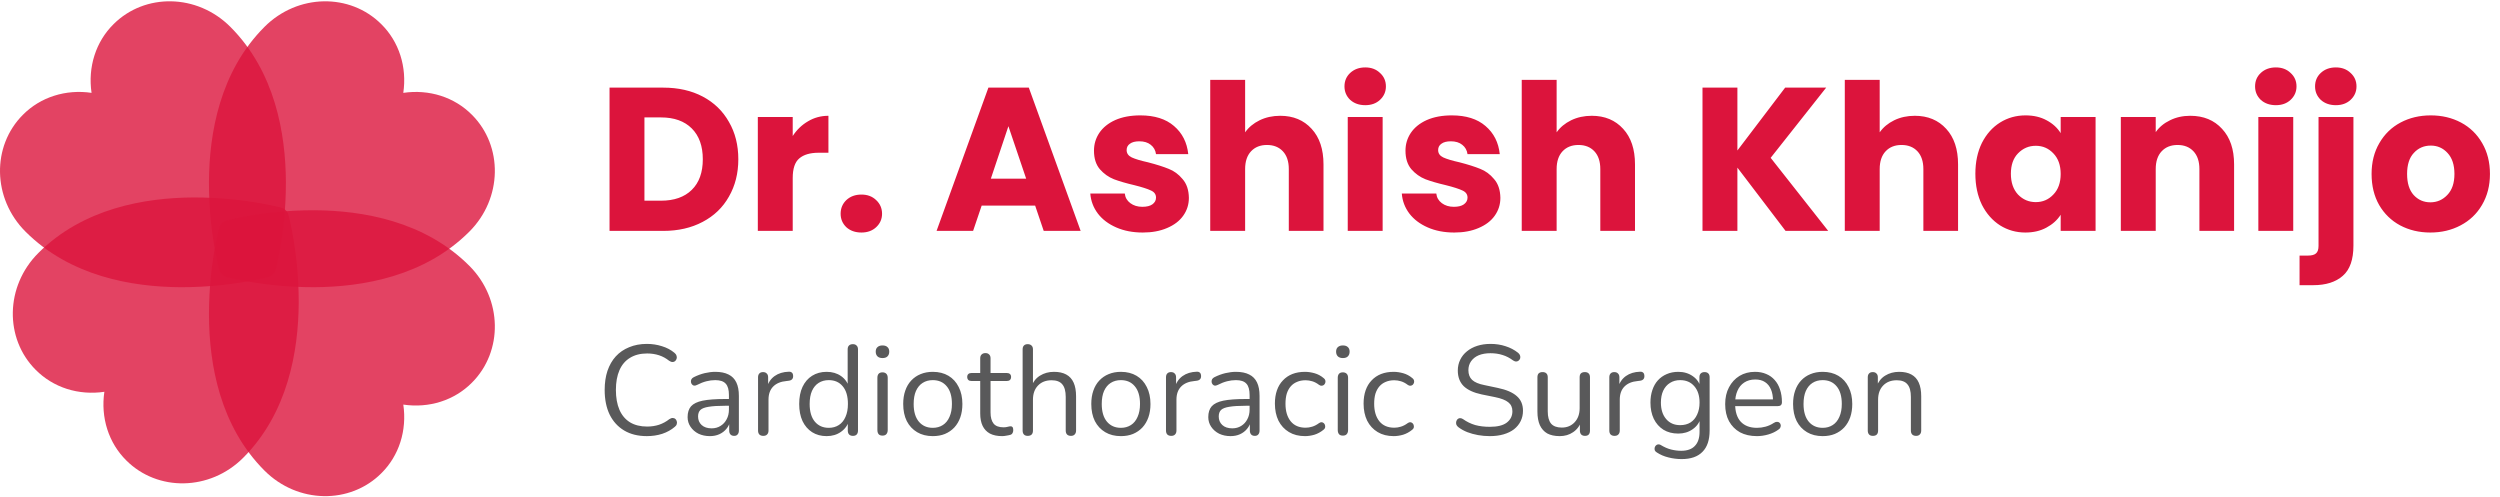 <svg width="196" height="39" viewBox="0 0 196 39" fill="none" xmlns="http://www.w3.org/2000/svg">
<path d="M17.179 21.136L17.176 21.127L17.168 21.098C17.126 20.929 17.085 20.759 17.047 20.588C16.601 18.528 16.378 16.409 16.381 14.266C16.401 10.455 17.236 5.606 20.737 2.105C23.349 -0.507 27.449 -0.55 29.898 1.899C30.583 2.576 31.093 3.412 31.391 4.344C31.688 5.275 31.766 6.279 31.618 7.281C32.62 7.133 33.624 7.211 34.556 7.509C35.488 7.807 36.324 8.317 37.001 9.002C39.449 11.45 39.406 15.55 36.794 18.163C33.293 21.664 28.443 22.499 24.634 22.517C22.491 22.521 20.372 22.297 18.312 21.851C18.141 21.813 17.97 21.773 17.801 21.731L17.772 21.723L17.763 21.721L17.759 21.72C17.619 21.681 17.492 21.609 17.392 21.508C17.29 21.407 17.218 21.28 17.18 21.14L17.179 21.136Z" fill="#DC143C" fill-opacity="0.8"/>
<path d="M22.621 16.862L22.625 16.87L22.632 16.899C22.675 17.068 22.715 17.238 22.753 17.409C23.199 19.47 23.423 21.589 23.42 23.732C23.399 27.542 22.564 32.392 19.064 35.893C16.452 38.505 12.351 38.547 9.902 36.098C9.218 35.421 8.708 34.586 8.41 33.654C8.112 32.722 8.034 31.718 8.182 30.717C7.18 30.865 6.176 30.787 5.244 30.489C4.312 30.191 3.477 29.68 2.8 28.996C0.351 26.548 0.394 22.447 3.006 19.835C6.508 16.333 11.357 15.499 15.166 15.48C17.309 15.477 19.428 15.7 21.489 16.147C21.66 16.184 21.83 16.224 22 16.267L22.028 16.274L22.038 16.276L22.041 16.278C22.181 16.316 22.308 16.389 22.409 16.49C22.51 16.591 22.583 16.717 22.621 16.858L22.621 16.862Z" fill="#DC143C" fill-opacity="0.8"/>
<path d="M21.032 21.72L21.024 21.723L20.995 21.73C20.826 21.773 20.656 21.813 20.485 21.851C18.425 22.298 16.306 22.521 14.163 22.518C10.352 22.497 5.503 21.663 2.002 18.162C-0.61 15.55 -0.653 11.449 1.796 9C2.473 8.316 3.309 7.806 4.241 7.508C5.172 7.21 6.176 7.132 7.178 7.28C7.03 6.279 7.108 5.274 7.406 4.343C7.704 3.411 8.214 2.575 8.899 1.898C11.347 -0.55 15.447 -0.508 18.059 2.104C21.561 5.606 22.396 10.456 22.415 14.264C22.418 16.407 22.194 18.527 21.748 20.587C21.71 20.758 21.67 20.928 21.628 21.098L21.62 21.127L21.618 21.136L21.616 21.139C21.578 21.28 21.506 21.406 21.405 21.507C21.304 21.608 21.177 21.681 21.037 21.719L21.032 21.72Z" fill="#DC143C" fill-opacity="0.8"/>
<path d="M17.764 17.28L17.772 17.277L17.801 17.27C17.97 17.227 18.14 17.187 18.311 17.149C20.371 16.702 22.491 16.479 24.634 16.482C28.444 16.503 33.294 17.337 36.794 20.838C39.407 23.45 39.449 27.551 37 30C36.323 30.684 35.487 31.194 34.556 31.492C33.624 31.79 32.62 31.868 31.619 31.72C31.766 32.721 31.688 33.725 31.39 34.657C31.093 35.589 30.582 36.425 29.898 37.102C27.449 39.55 23.349 39.508 20.737 36.896C17.235 33.394 16.401 28.544 16.382 24.736C16.378 22.593 16.602 20.473 17.049 18.413C17.086 18.242 17.126 18.072 17.169 17.902L17.176 17.873L17.178 17.864L17.18 17.861C17.218 17.72 17.291 17.594 17.392 17.493C17.493 17.392 17.619 17.319 17.759 17.281L17.764 17.28Z" fill="#DC143C" fill-opacity="0.8"/>
<path d="M51.996 6.87C53.18 6.87 54.215 7.105 55.1 7.574C55.986 8.044 56.668 8.705 57.148 9.558C57.639 10.401 57.884 11.377 57.884 12.486C57.884 13.585 57.639 14.561 57.148 15.414C56.668 16.268 55.98 16.929 55.084 17.398C54.199 17.868 53.17 18.102 51.996 18.102H47.788V6.87H51.996ZM51.82 15.734C52.855 15.734 53.66 15.452 54.236 14.886C54.812 14.321 55.1 13.521 55.1 12.486C55.1 11.452 54.812 10.646 54.236 10.07C53.66 9.494 52.855 9.206 51.82 9.206H50.524V15.734H51.82ZM62.149 10.662C62.469 10.172 62.869 9.788 63.349 9.51C63.829 9.222 64.363 9.078 64.949 9.078V11.974H64.197C63.515 11.974 63.003 12.124 62.661 12.422C62.32 12.71 62.149 13.222 62.149 13.958V18.102H59.413V9.174H62.149V10.662ZM67.537 18.23C67.057 18.23 66.662 18.092 66.353 17.814C66.054 17.526 65.905 17.174 65.905 16.758C65.905 16.332 66.054 15.974 66.353 15.686C66.662 15.398 67.057 15.254 67.537 15.254C68.006 15.254 68.39 15.398 68.689 15.686C68.998 15.974 69.153 16.332 69.153 16.758C69.153 17.174 68.998 17.526 68.689 17.814C68.39 18.092 68.006 18.23 67.537 18.23ZM81.155 16.118H76.963L76.291 18.102H73.427L77.491 6.87H80.659L84.723 18.102H81.827L81.155 16.118ZM80.451 14.006L79.059 9.894L77.683 14.006H80.451ZM89.592 18.23C88.814 18.23 88.12 18.097 87.512 17.83C86.904 17.564 86.424 17.201 86.072 16.742C85.72 16.273 85.523 15.75 85.48 15.174H88.184C88.216 15.484 88.36 15.734 88.616 15.926C88.872 16.118 89.187 16.214 89.56 16.214C89.901 16.214 90.163 16.15 90.344 16.022C90.536 15.884 90.632 15.708 90.632 15.494C90.632 15.238 90.499 15.052 90.232 14.934C89.966 14.806 89.534 14.668 88.936 14.518C88.296 14.369 87.763 14.214 87.336 14.054C86.909 13.884 86.541 13.622 86.232 13.27C85.923 12.908 85.768 12.422 85.768 11.814C85.768 11.302 85.907 10.838 86.184 10.422C86.472 9.996 86.888 9.66 87.432 9.414C87.987 9.169 88.643 9.046 89.4 9.046C90.52 9.046 91.4 9.324 92.04 9.878C92.691 10.433 93.064 11.169 93.16 12.086H90.632C90.59 11.777 90.451 11.532 90.216 11.35C89.992 11.169 89.694 11.078 89.32 11.078C89 11.078 88.755 11.142 88.584 11.27C88.413 11.388 88.328 11.553 88.328 11.766C88.328 12.022 88.462 12.214 88.728 12.342C89.005 12.47 89.432 12.598 90.008 12.726C90.669 12.897 91.208 13.068 91.624 13.238C92.04 13.398 92.403 13.665 92.712 14.038C93.032 14.401 93.198 14.892 93.208 15.51C93.208 16.033 93.059 16.502 92.76 16.918C92.472 17.324 92.051 17.644 91.496 17.878C90.952 18.113 90.317 18.23 89.592 18.23ZM100.37 9.078C101.394 9.078 102.215 9.42 102.834 10.102C103.453 10.774 103.762 11.702 103.762 12.886V18.102H101.042V13.254C101.042 12.657 100.887 12.193 100.578 11.862C100.269 11.532 99.853 11.366 99.33 11.366C98.807 11.366 98.391 11.532 98.082 11.862C97.773 12.193 97.618 12.657 97.618 13.254V18.102H94.882V6.262H97.618V10.374C97.895 9.98 98.274 9.665 98.754 9.43C99.234 9.196 99.773 9.078 100.37 9.078ZM107.039 8.246C106.559 8.246 106.165 8.108 105.855 7.83C105.557 7.542 105.407 7.19 105.407 6.774C105.407 6.348 105.557 5.996 105.855 5.718C106.165 5.43 106.559 5.286 107.039 5.286C107.509 5.286 107.893 5.43 108.191 5.718C108.501 5.996 108.655 6.348 108.655 6.774C108.655 7.19 108.501 7.542 108.191 7.83C107.893 8.108 107.509 8.246 107.039 8.246ZM108.399 9.174V18.102H105.663V9.174H108.399ZM114.014 18.23C113.235 18.23 112.542 18.097 111.934 17.83C111.326 17.564 110.846 17.201 110.494 16.742C110.142 16.273 109.945 15.75 109.902 15.174H112.606C112.638 15.484 112.782 15.734 113.038 15.926C113.294 16.118 113.609 16.214 113.982 16.214C114.323 16.214 114.585 16.15 114.766 16.022C114.958 15.884 115.054 15.708 115.054 15.494C115.054 15.238 114.921 15.052 114.654 14.934C114.387 14.806 113.955 14.668 113.358 14.518C112.718 14.369 112.185 14.214 111.758 14.054C111.331 13.884 110.963 13.622 110.654 13.27C110.345 12.908 110.19 12.422 110.19 11.814C110.19 11.302 110.329 10.838 110.606 10.422C110.894 9.996 111.31 9.66 111.854 9.414C112.409 9.169 113.065 9.046 113.822 9.046C114.942 9.046 115.822 9.324 116.462 9.878C117.113 10.433 117.486 11.169 117.582 12.086H115.054C115.011 11.777 114.873 11.532 114.638 11.35C114.414 11.169 114.115 11.078 113.742 11.078C113.422 11.078 113.177 11.142 113.006 11.27C112.835 11.388 112.75 11.553 112.75 11.766C112.75 12.022 112.883 12.214 113.15 12.342C113.427 12.47 113.854 12.598 114.43 12.726C115.091 12.897 115.63 13.068 116.046 13.238C116.462 13.398 116.825 13.665 117.134 14.038C117.454 14.401 117.619 14.892 117.63 15.51C117.63 16.033 117.481 16.502 117.182 16.918C116.894 17.324 116.473 17.644 115.918 17.878C115.374 18.113 114.739 18.23 114.014 18.23ZM124.792 9.078C125.816 9.078 126.637 9.42 127.256 10.102C127.875 10.774 128.184 11.702 128.184 12.886V18.102H125.464V13.254C125.464 12.657 125.309 12.193 125 11.862C124.691 11.532 124.275 11.366 123.752 11.366C123.229 11.366 122.813 11.532 122.504 11.862C122.195 12.193 122.04 12.657 122.04 13.254V18.102H119.304V6.262H122.04V10.374C122.317 9.98 122.696 9.665 123.176 9.43C123.656 9.196 124.195 9.078 124.792 9.078ZM139.988 18.102L136.212 13.142V18.102H133.476V6.87H136.212V11.798L139.956 6.87H143.172L138.82 12.374L143.332 18.102H139.988ZM150.12 9.078C151.144 9.078 151.965 9.42 152.584 10.102C153.203 10.774 153.512 11.702 153.512 12.886V18.102H150.792V13.254C150.792 12.657 150.637 12.193 150.328 11.862C150.019 11.532 149.603 11.366 149.08 11.366C148.557 11.366 148.141 11.532 147.832 11.862C147.523 12.193 147.368 12.657 147.368 13.254V18.102H144.632V6.262H147.368V10.374C147.645 9.98 148.024 9.665 148.504 9.43C148.984 9.196 149.523 9.078 150.12 9.078ZM154.869 13.622C154.869 12.705 155.04 11.9 155.381 11.206C155.733 10.513 156.208 9.98 156.805 9.606C157.403 9.233 158.069 9.046 158.805 9.046C159.435 9.046 159.984 9.174 160.453 9.43C160.933 9.686 161.301 10.022 161.557 10.438V9.174H164.293V18.102H161.557V16.838C161.291 17.254 160.917 17.59 160.437 17.846C159.968 18.102 159.419 18.23 158.789 18.23C158.064 18.23 157.403 18.044 156.805 17.67C156.208 17.286 155.733 16.748 155.381 16.054C155.04 15.35 154.869 14.54 154.869 13.622ZM161.557 13.638C161.557 12.956 161.365 12.417 160.981 12.022C160.608 11.628 160.149 11.43 159.605 11.43C159.061 11.43 158.597 11.628 158.213 12.022C157.84 12.406 157.653 12.94 157.653 13.622C157.653 14.305 157.84 14.849 158.213 15.254C158.597 15.649 159.061 15.846 159.605 15.846C160.149 15.846 160.608 15.649 160.981 15.254C161.365 14.86 161.557 14.321 161.557 13.638ZM171.713 9.078C172.758 9.078 173.59 9.42 174.209 10.102C174.838 10.774 175.153 11.702 175.153 12.886V18.102H172.433V13.254C172.433 12.657 172.278 12.193 171.969 11.862C171.659 11.532 171.243 11.366 170.721 11.366C170.198 11.366 169.782 11.532 169.473 11.862C169.163 12.193 169.009 12.657 169.009 13.254V18.102H166.273V9.174H169.009V10.358C169.286 9.964 169.659 9.654 170.129 9.43C170.598 9.196 171.126 9.078 171.713 9.078ZM178.43 8.246C177.95 8.246 177.555 8.108 177.246 7.83C176.947 7.542 176.798 7.19 176.798 6.774C176.798 6.348 176.947 5.996 177.246 5.718C177.555 5.43 177.95 5.286 178.43 5.286C178.899 5.286 179.283 5.43 179.582 5.718C179.891 5.996 180.046 6.348 180.046 6.774C180.046 7.19 179.891 7.542 179.582 7.83C179.283 8.108 178.899 8.246 178.43 8.246ZM179.79 9.174V18.102H177.054V9.174H179.79ZM183.133 8.246C182.653 8.246 182.258 8.108 181.949 7.83C181.65 7.542 181.501 7.19 181.501 6.774C181.501 6.348 181.65 5.996 181.949 5.718C182.258 5.43 182.653 5.286 183.133 5.286C183.602 5.286 183.986 5.43 184.285 5.718C184.594 5.996 184.749 6.348 184.749 6.774C184.749 7.19 184.594 7.542 184.285 7.83C183.986 8.108 183.602 8.246 183.133 8.246ZM184.509 19.254C184.509 20.353 184.231 21.142 183.677 21.622C183.122 22.113 182.349 22.358 181.357 22.358H180.285V20.038H180.941C181.239 20.038 181.453 19.98 181.581 19.862C181.709 19.745 181.773 19.553 181.773 19.286V9.174H184.509V19.254ZM190.54 18.23C189.665 18.23 188.876 18.044 188.172 17.67C187.478 17.297 186.929 16.764 186.524 16.07C186.129 15.377 185.932 14.566 185.932 13.638C185.932 12.721 186.134 11.916 186.54 11.222C186.945 10.518 187.5 9.98 188.204 9.606C188.908 9.233 189.697 9.046 190.572 9.046C191.446 9.046 192.236 9.233 192.94 9.606C193.644 9.98 194.198 10.518 194.604 11.222C195.009 11.916 195.212 12.721 195.212 13.638C195.212 14.556 195.004 15.366 194.588 16.07C194.182 16.764 193.622 17.297 192.908 17.67C192.204 18.044 191.414 18.23 190.54 18.23ZM190.54 15.862C191.062 15.862 191.505 15.67 191.868 15.286C192.241 14.902 192.428 14.353 192.428 13.638C192.428 12.924 192.246 12.374 191.884 11.99C191.532 11.606 191.094 11.414 190.572 11.414C190.038 11.414 189.596 11.606 189.244 11.99C188.892 12.364 188.716 12.913 188.716 13.638C188.716 14.353 188.886 14.902 189.228 15.286C189.58 15.67 190.017 15.862 190.54 15.862Z" fill="#DC143C"/>
<path d="M50.716 34.192C50.023 34.192 49.43 34.046 48.936 33.752C48.443 33.459 48.063 33.042 47.796 32.502C47.536 31.962 47.406 31.319 47.406 30.572C47.406 30.012 47.48 29.512 47.626 29.072C47.78 28.626 47.996 28.249 48.276 27.942C48.563 27.629 48.913 27.389 49.326 27.222C49.74 27.049 50.203 26.962 50.716 26.962C51.13 26.962 51.523 27.022 51.896 27.142C52.27 27.256 52.593 27.426 52.866 27.652C52.953 27.719 53.01 27.796 53.036 27.882C53.07 27.962 53.073 28.042 53.046 28.122C53.026 28.196 52.986 28.259 52.926 28.312C52.873 28.359 52.806 28.382 52.726 28.382C52.646 28.382 52.556 28.349 52.456 28.282C52.216 28.089 51.953 27.946 51.666 27.852C51.38 27.759 51.07 27.712 50.736 27.712C50.21 27.712 49.763 27.826 49.396 28.052C49.03 28.272 48.753 28.596 48.566 29.022C48.38 29.449 48.286 29.966 48.286 30.572C48.286 31.179 48.38 31.699 48.566 32.132C48.753 32.559 49.03 32.886 49.396 33.112C49.763 33.332 50.21 33.442 50.736 33.442C51.063 33.442 51.373 33.396 51.666 33.302C51.96 33.202 52.23 33.056 52.476 32.862C52.576 32.796 52.666 32.766 52.746 32.772C52.826 32.772 52.893 32.796 52.946 32.842C53 32.889 53.036 32.949 53.056 33.022C53.083 33.096 53.083 33.172 53.056 33.252C53.036 33.332 52.986 33.402 52.906 33.462C52.626 33.702 52.296 33.886 51.916 34.012C51.543 34.132 51.143 34.192 50.716 34.192ZM55.658 34.192C55.325 34.192 55.025 34.129 54.758 34.002C54.498 33.869 54.292 33.689 54.139 33.462C53.985 33.236 53.908 32.982 53.908 32.702C53.908 32.342 53.998 32.059 54.178 31.852C54.365 31.646 54.669 31.499 55.089 31.412C55.515 31.326 56.095 31.282 56.828 31.282H57.279V31.812H56.839C56.298 31.812 55.872 31.839 55.559 31.892C55.252 31.939 55.035 32.022 54.908 32.142C54.788 32.262 54.728 32.432 54.728 32.652C54.728 32.926 54.822 33.149 55.008 33.322C55.202 33.496 55.462 33.582 55.788 33.582C56.055 33.582 56.288 33.519 56.489 33.392C56.695 33.266 56.855 33.092 56.968 32.872C57.089 32.652 57.148 32.399 57.148 32.112V30.972C57.148 30.559 57.065 30.262 56.898 30.082C56.732 29.896 56.459 29.802 56.078 29.802C55.845 29.802 55.612 29.832 55.379 29.892C55.145 29.952 54.898 30.049 54.639 30.182C54.545 30.229 54.465 30.246 54.398 30.232C54.332 30.212 54.279 30.176 54.239 30.122C54.199 30.069 54.175 30.009 54.169 29.942C54.162 29.869 54.175 29.799 54.209 29.732C54.248 29.666 54.309 29.612 54.389 29.572C54.682 29.426 54.972 29.319 55.258 29.252C55.545 29.186 55.819 29.152 56.078 29.152C56.498 29.152 56.845 29.222 57.118 29.362C57.392 29.496 57.595 29.702 57.728 29.982C57.862 30.256 57.928 30.609 57.928 31.042V33.752C57.928 33.886 57.895 33.989 57.828 34.062C57.769 34.136 57.678 34.172 57.559 34.172C57.432 34.172 57.335 34.136 57.269 34.062C57.202 33.989 57.169 33.886 57.169 33.752V32.972H57.258C57.205 33.226 57.102 33.442 56.949 33.622C56.802 33.802 56.618 33.942 56.398 34.042C56.178 34.142 55.932 34.192 55.658 34.192ZM59.841 34.172C59.708 34.172 59.605 34.136 59.531 34.062C59.465 33.989 59.431 33.886 59.431 33.752V29.582C59.431 29.449 59.465 29.349 59.531 29.282C59.598 29.209 59.695 29.172 59.821 29.172C59.948 29.172 60.045 29.209 60.111 29.282C60.185 29.349 60.221 29.449 60.221 29.582V30.392H60.121C60.228 29.999 60.431 29.696 60.731 29.482C61.031 29.269 61.401 29.156 61.841 29.142C61.941 29.136 62.021 29.159 62.081 29.212C62.141 29.259 62.175 29.342 62.181 29.462C62.188 29.576 62.161 29.666 62.101 29.732C62.041 29.799 61.948 29.839 61.821 29.852L61.661 29.872C61.208 29.912 60.858 30.059 60.611 30.312C60.371 30.559 60.251 30.899 60.251 31.332V33.752C60.251 33.886 60.215 33.989 60.141 34.062C60.075 34.136 59.975 34.172 59.841 34.172ZM64.807 34.192C64.373 34.192 63.993 34.089 63.667 33.882C63.347 33.676 63.097 33.386 62.917 33.012C62.743 32.632 62.657 32.186 62.657 31.672C62.657 31.152 62.743 30.706 62.917 30.332C63.097 29.952 63.347 29.662 63.667 29.462C63.993 29.256 64.373 29.152 64.807 29.152C65.247 29.152 65.623 29.262 65.937 29.482C66.25 29.702 66.46 29.999 66.567 30.372H66.457V27.392C66.457 27.259 66.49 27.159 66.557 27.092C66.63 27.019 66.733 26.982 66.867 26.982C66.993 26.982 67.09 27.019 67.157 27.092C67.23 27.159 67.267 27.259 67.267 27.392V33.752C67.267 33.886 67.233 33.989 67.167 34.062C67.1 34.136 67 34.172 66.867 34.172C66.74 34.172 66.64 34.136 66.567 34.062C66.5 33.989 66.467 33.886 66.467 33.752V32.802L66.577 32.942C66.47 33.322 66.257 33.626 65.937 33.852C65.623 34.079 65.247 34.192 64.807 34.192ZM64.977 33.542C65.277 33.542 65.54 33.469 65.767 33.322C65.993 33.176 66.167 32.962 66.287 32.682C66.413 32.402 66.477 32.066 66.477 31.672C66.477 31.066 66.34 30.602 66.067 30.282C65.8 29.962 65.437 29.802 64.977 29.802C64.67 29.802 64.403 29.876 64.177 30.022C63.957 30.162 63.783 30.372 63.657 30.652C63.537 30.926 63.477 31.266 63.477 31.672C63.477 32.272 63.613 32.736 63.887 33.062C64.16 33.382 64.523 33.542 64.977 33.542ZM69.187 34.152C69.053 34.152 68.953 34.116 68.887 34.042C68.82 33.962 68.787 33.852 68.787 33.712V29.622C68.787 29.482 68.82 29.376 68.887 29.302C68.953 29.229 69.053 29.192 69.187 29.192C69.313 29.192 69.413 29.229 69.487 29.302C69.56 29.376 69.597 29.482 69.597 29.622V33.712C69.597 33.852 69.56 33.962 69.487 34.042C69.42 34.116 69.32 34.152 69.187 34.152ZM69.187 28.072C69.02 28.072 68.89 28.029 68.797 27.942C68.703 27.849 68.657 27.726 68.657 27.572C68.657 27.412 68.703 27.292 68.797 27.212C68.89 27.126 69.02 27.082 69.187 27.082C69.36 27.082 69.49 27.126 69.577 27.212C69.67 27.292 69.717 27.412 69.717 27.572C69.717 27.726 69.67 27.849 69.577 27.942C69.49 28.029 69.36 28.072 69.187 28.072ZM73.131 34.192C72.658 34.192 72.248 34.089 71.901 33.882C71.554 33.676 71.284 33.386 71.091 33.012C70.904 32.632 70.811 32.186 70.811 31.672C70.811 31.286 70.864 30.939 70.971 30.632C71.078 30.319 71.234 30.052 71.441 29.832C71.648 29.612 71.891 29.446 72.171 29.332C72.458 29.212 72.778 29.152 73.131 29.152C73.604 29.152 74.014 29.256 74.361 29.462C74.708 29.669 74.974 29.962 75.161 30.342C75.354 30.716 75.451 31.159 75.451 31.672C75.451 32.059 75.398 32.406 75.291 32.712C75.184 33.019 75.028 33.286 74.821 33.512C74.614 33.732 74.368 33.902 74.081 34.022C73.801 34.136 73.484 34.192 73.131 34.192ZM73.131 33.542C73.431 33.542 73.694 33.469 73.921 33.322C74.148 33.176 74.321 32.962 74.441 32.682C74.568 32.402 74.631 32.066 74.631 31.672C74.631 31.066 74.494 30.602 74.221 30.282C73.954 29.962 73.591 29.802 73.131 29.802C72.824 29.802 72.558 29.876 72.331 30.022C72.111 30.162 71.938 30.372 71.811 30.652C71.691 30.926 71.631 31.266 71.631 31.672C71.631 32.272 71.768 32.736 72.041 33.062C72.314 33.382 72.678 33.542 73.131 33.542ZM78.569 34.192C78.189 34.192 77.869 34.126 77.609 33.992C77.355 33.852 77.165 33.652 77.039 33.392C76.912 33.126 76.849 32.802 76.849 32.422V29.872H76.179C76.065 29.872 75.979 29.846 75.919 29.792C75.859 29.732 75.829 29.652 75.829 29.552C75.829 29.452 75.859 29.376 75.919 29.322C75.979 29.269 76.065 29.242 76.179 29.242H76.849V28.092C76.849 27.959 76.885 27.859 76.959 27.792C77.032 27.719 77.132 27.682 77.259 27.682C77.385 27.682 77.482 27.719 77.549 27.792C77.622 27.859 77.659 27.959 77.659 28.092V29.242H78.919C79.032 29.242 79.119 29.269 79.179 29.322C79.239 29.376 79.269 29.452 79.269 29.552C79.269 29.652 79.239 29.732 79.179 29.792C79.119 29.846 79.032 29.872 78.919 29.872H77.659V32.342C77.659 32.722 77.739 33.012 77.899 33.212C78.059 33.406 78.319 33.502 78.679 33.502C78.805 33.502 78.912 33.489 78.999 33.462C79.092 33.436 79.169 33.422 79.229 33.422C79.289 33.416 79.339 33.436 79.379 33.482C79.419 33.529 79.439 33.609 79.439 33.722C79.439 33.802 79.422 33.876 79.389 33.942C79.362 34.009 79.312 34.056 79.239 34.082C79.159 34.109 79.052 34.132 78.919 34.152C78.792 34.179 78.675 34.192 78.569 34.192ZM80.573 34.172C80.44 34.172 80.34 34.136 80.273 34.062C80.207 33.989 80.174 33.886 80.174 33.752V27.392C80.174 27.259 80.207 27.159 80.273 27.092C80.34 27.019 80.44 26.982 80.573 26.982C80.7 26.982 80.8 27.019 80.874 27.092C80.947 27.159 80.984 27.259 80.984 27.392V30.322H80.853C80.993 29.936 81.22 29.646 81.534 29.452C81.853 29.252 82.22 29.152 82.633 29.152C83.02 29.152 83.34 29.222 83.594 29.362C83.853 29.502 84.047 29.716 84.174 30.002C84.3 30.282 84.364 30.639 84.364 31.072V33.752C84.364 33.886 84.327 33.989 84.254 34.062C84.187 34.136 84.09 34.172 83.963 34.172C83.83 34.172 83.727 34.136 83.653 34.062C83.587 33.989 83.553 33.886 83.553 33.752V31.122C83.553 30.669 83.463 30.339 83.284 30.132C83.11 29.919 82.83 29.812 82.444 29.812C81.997 29.812 81.64 29.952 81.374 30.232C81.114 30.506 80.984 30.872 80.984 31.332V33.752C80.984 34.032 80.847 34.172 80.573 34.172ZM87.877 34.192C87.404 34.192 86.994 34.089 86.647 33.882C86.3 33.676 86.03 33.386 85.837 33.012C85.65 32.632 85.557 32.186 85.557 31.672C85.557 31.286 85.61 30.939 85.717 30.632C85.824 30.319 85.98 30.052 86.187 29.832C86.394 29.612 86.637 29.446 86.917 29.332C87.204 29.212 87.524 29.152 87.877 29.152C88.35 29.152 88.76 29.256 89.107 29.462C89.454 29.669 89.72 29.962 89.907 30.342C90.1 30.716 90.197 31.159 90.197 31.672C90.197 32.059 90.144 32.406 90.037 32.712C89.93 33.019 89.774 33.286 89.567 33.512C89.36 33.732 89.114 33.902 88.827 34.022C88.547 34.136 88.23 34.192 87.877 34.192ZM87.877 33.542C88.177 33.542 88.44 33.469 88.667 33.322C88.894 33.176 89.067 32.962 89.187 32.682C89.314 32.402 89.377 32.066 89.377 31.672C89.377 31.066 89.24 30.602 88.967 30.282C88.7 29.962 88.337 29.802 87.877 29.802C87.57 29.802 87.304 29.876 87.077 30.022C86.857 30.162 86.684 30.372 86.557 30.652C86.437 30.926 86.377 31.266 86.377 31.672C86.377 32.272 86.514 32.736 86.787 33.062C87.06 33.382 87.424 33.542 87.877 33.542ZM91.824 34.172C91.69 34.172 91.587 34.136 91.514 34.062C91.447 33.989 91.414 33.886 91.414 33.752V29.582C91.414 29.449 91.447 29.349 91.514 29.282C91.58 29.209 91.677 29.172 91.804 29.172C91.93 29.172 92.027 29.209 92.094 29.282C92.167 29.349 92.204 29.449 92.204 29.582V30.392H92.104C92.21 29.999 92.414 29.696 92.714 29.482C93.014 29.269 93.384 29.156 93.824 29.142C93.924 29.136 94.004 29.159 94.064 29.212C94.124 29.259 94.157 29.342 94.164 29.462C94.17 29.576 94.144 29.666 94.084 29.732C94.024 29.799 93.93 29.839 93.804 29.852L93.644 29.872C93.19 29.912 92.84 30.059 92.594 30.312C92.354 30.559 92.234 30.899 92.234 31.332V33.752C92.234 33.886 92.197 33.989 92.124 34.062C92.057 34.136 91.957 34.172 91.824 34.172ZM96.479 34.192C96.145 34.192 95.846 34.129 95.579 34.002C95.319 33.869 95.112 33.689 94.959 33.462C94.805 33.236 94.729 32.982 94.729 32.702C94.729 32.342 94.819 32.059 94.999 31.852C95.186 31.646 95.489 31.499 95.909 31.412C96.335 31.326 96.915 31.282 97.649 31.282H98.099V31.812H97.659C97.119 31.812 96.692 31.839 96.379 31.892C96.072 31.939 95.856 32.022 95.729 32.142C95.609 32.262 95.549 32.432 95.549 32.652C95.549 32.926 95.642 33.149 95.829 33.322C96.022 33.496 96.282 33.582 96.609 33.582C96.876 33.582 97.109 33.519 97.309 33.392C97.516 33.266 97.675 33.092 97.789 32.872C97.909 32.652 97.969 32.399 97.969 32.112V30.972C97.969 30.559 97.885 30.262 97.719 30.082C97.552 29.896 97.279 29.802 96.899 29.802C96.665 29.802 96.432 29.832 96.199 29.892C95.966 29.952 95.719 30.049 95.459 30.182C95.365 30.229 95.285 30.246 95.219 30.232C95.152 30.212 95.099 30.176 95.059 30.122C95.019 30.069 94.996 30.009 94.989 29.942C94.982 29.869 94.996 29.799 95.029 29.732C95.069 29.666 95.129 29.612 95.209 29.572C95.502 29.426 95.792 29.319 96.079 29.252C96.365 29.186 96.639 29.152 96.899 29.152C97.319 29.152 97.665 29.222 97.939 29.362C98.212 29.496 98.415 29.702 98.549 29.982C98.682 30.256 98.749 30.609 98.749 31.042V33.752C98.749 33.886 98.716 33.989 98.649 34.062C98.589 34.136 98.499 34.172 98.379 34.172C98.252 34.172 98.156 34.136 98.089 34.062C98.022 33.989 97.989 33.886 97.989 33.752V32.972H98.079C98.025 33.226 97.922 33.442 97.769 33.622C97.622 33.802 97.439 33.942 97.219 34.042C96.999 34.142 96.752 34.192 96.479 34.192ZM102.312 34.192C101.825 34.192 101.405 34.086 101.052 33.872C100.698 33.659 100.425 33.362 100.232 32.982C100.045 32.596 99.952 32.149 99.952 31.642C99.952 31.256 100.005 30.909 100.112 30.602C100.218 30.296 100.375 30.036 100.582 29.822C100.788 29.602 101.035 29.436 101.322 29.322C101.615 29.209 101.945 29.152 102.312 29.152C102.552 29.152 102.802 29.189 103.062 29.262C103.322 29.336 103.558 29.462 103.772 29.642C103.838 29.689 103.882 29.746 103.902 29.812C103.922 29.879 103.922 29.946 103.902 30.012C103.882 30.072 103.848 30.126 103.802 30.172C103.755 30.212 103.695 30.236 103.622 30.242C103.555 30.249 103.485 30.226 103.412 30.172C103.238 30.039 103.062 29.946 102.882 29.892C102.702 29.839 102.528 29.812 102.362 29.812C102.102 29.812 101.875 29.856 101.682 29.942C101.488 30.022 101.325 30.139 101.192 30.292C101.058 30.446 100.955 30.636 100.882 30.862C100.815 31.089 100.782 31.352 100.782 31.652C100.782 32.232 100.918 32.692 101.192 33.032C101.465 33.366 101.855 33.532 102.362 33.532C102.528 33.532 102.698 33.506 102.872 33.452C103.052 33.399 103.232 33.306 103.412 33.172C103.485 33.119 103.555 33.096 103.622 33.102C103.688 33.109 103.745 33.136 103.792 33.182C103.838 33.222 103.868 33.276 103.882 33.342C103.902 33.409 103.902 33.476 103.882 33.542C103.862 33.602 103.818 33.656 103.752 33.702C103.538 33.876 103.305 34.002 103.052 34.082C102.798 34.156 102.552 34.192 102.312 34.192ZM105.28 34.152C105.147 34.152 105.047 34.116 104.98 34.042C104.914 33.962 104.88 33.852 104.88 33.712V29.622C104.88 29.482 104.914 29.376 104.98 29.302C105.047 29.229 105.147 29.192 105.28 29.192C105.407 29.192 105.507 29.229 105.58 29.302C105.654 29.376 105.69 29.482 105.69 29.622V33.712C105.69 33.852 105.654 33.962 105.58 34.042C105.514 34.116 105.414 34.152 105.28 34.152ZM105.28 28.072C105.114 28.072 104.984 28.029 104.89 27.942C104.797 27.849 104.75 27.726 104.75 27.572C104.75 27.412 104.797 27.292 104.89 27.212C104.984 27.126 105.114 27.082 105.28 27.082C105.454 27.082 105.584 27.126 105.67 27.212C105.764 27.292 105.81 27.412 105.81 27.572C105.81 27.726 105.764 27.849 105.67 27.942C105.584 28.029 105.454 28.072 105.28 28.072ZM109.265 34.192C108.778 34.192 108.358 34.086 108.005 33.872C107.651 33.659 107.378 33.362 107.185 32.982C106.998 32.596 106.905 32.149 106.905 31.642C106.905 31.256 106.958 30.909 107.065 30.602C107.171 30.296 107.328 30.036 107.535 29.822C107.741 29.602 107.988 29.436 108.275 29.322C108.568 29.209 108.898 29.152 109.265 29.152C109.505 29.152 109.755 29.189 110.015 29.262C110.275 29.336 110.511 29.462 110.725 29.642C110.791 29.689 110.835 29.746 110.855 29.812C110.875 29.879 110.875 29.946 110.855 30.012C110.835 30.072 110.801 30.126 110.755 30.172C110.708 30.212 110.648 30.236 110.575 30.242C110.508 30.249 110.438 30.226 110.365 30.172C110.191 30.039 110.015 29.946 109.835 29.892C109.655 29.839 109.481 29.812 109.315 29.812C109.055 29.812 108.828 29.856 108.635 29.942C108.441 30.022 108.278 30.139 108.145 30.292C108.011 30.446 107.908 30.636 107.835 30.862C107.768 31.089 107.735 31.352 107.735 31.652C107.735 32.232 107.871 32.692 108.145 33.032C108.418 33.366 108.808 33.532 109.315 33.532C109.481 33.532 109.651 33.506 109.825 33.452C110.005 33.399 110.185 33.306 110.365 33.172C110.438 33.119 110.508 33.096 110.575 33.102C110.641 33.109 110.698 33.136 110.745 33.182C110.791 33.222 110.821 33.276 110.835 33.342C110.855 33.409 110.855 33.476 110.835 33.542C110.815 33.602 110.771 33.656 110.705 33.702C110.491 33.876 110.258 34.002 110.005 34.082C109.751 34.156 109.505 34.192 109.265 34.192ZM116.802 34.192C116.488 34.192 116.182 34.166 115.882 34.112C115.582 34.059 115.302 33.982 115.042 33.882C114.788 33.782 114.558 33.656 114.352 33.502C114.272 33.442 114.215 33.376 114.182 33.302C114.155 33.222 114.148 33.146 114.162 33.072C114.182 32.992 114.215 32.926 114.262 32.872C114.315 32.819 114.378 32.789 114.452 32.782C114.525 32.776 114.605 32.799 114.692 32.852C114.992 33.066 115.312 33.222 115.652 33.322C115.992 33.416 116.375 33.462 116.802 33.462C117.402 33.462 117.845 33.352 118.132 33.132C118.425 32.906 118.572 32.609 118.572 32.242C118.572 31.942 118.465 31.709 118.252 31.542C118.045 31.369 117.695 31.232 117.202 31.132L116.162 30.922C115.535 30.789 115.065 30.572 114.752 30.272C114.445 29.966 114.292 29.559 114.292 29.052C114.292 28.739 114.355 28.456 114.482 28.202C114.608 27.942 114.785 27.722 115.012 27.542C115.238 27.356 115.508 27.212 115.822 27.112C116.135 27.012 116.482 26.962 116.862 26.962C117.282 26.962 117.672 27.022 118.032 27.142C118.398 27.256 118.728 27.429 119.022 27.662C119.095 27.722 119.145 27.792 119.172 27.872C119.198 27.946 119.202 28.019 119.182 28.092C119.162 28.159 119.125 28.216 119.072 28.262C119.025 28.309 118.962 28.336 118.882 28.342C118.808 28.349 118.725 28.322 118.632 28.262C118.365 28.062 118.088 27.919 117.802 27.832C117.515 27.739 117.198 27.692 116.852 27.692C116.498 27.692 116.192 27.746 115.932 27.852C115.678 27.959 115.478 28.116 115.332 28.322C115.192 28.522 115.122 28.756 115.122 29.022C115.122 29.342 115.218 29.596 115.412 29.782C115.612 29.969 115.935 30.106 116.382 30.192L117.422 30.412C118.095 30.552 118.592 30.766 118.912 31.052C119.238 31.332 119.402 31.716 119.402 32.202C119.402 32.496 119.342 32.766 119.222 33.012C119.102 33.259 118.928 33.472 118.702 33.652C118.475 33.826 118.202 33.959 117.882 34.052C117.562 34.146 117.202 34.192 116.802 34.192ZM122.284 34.192C121.891 34.192 121.564 34.122 121.304 33.982C121.051 33.836 120.857 33.619 120.724 33.332C120.597 33.046 120.534 32.689 120.534 32.262V29.582C120.534 29.442 120.567 29.339 120.634 29.272C120.707 29.206 120.807 29.172 120.934 29.172C121.067 29.172 121.167 29.206 121.234 29.272C121.307 29.339 121.344 29.442 121.344 29.582V32.252C121.344 32.679 121.431 32.999 121.604 33.212C121.784 33.419 122.064 33.522 122.444 33.522C122.857 33.522 123.194 33.382 123.454 33.102C123.714 32.822 123.844 32.456 123.844 32.002V29.582C123.844 29.442 123.877 29.339 123.944 29.272C124.017 29.206 124.121 29.172 124.254 29.172C124.381 29.172 124.477 29.206 124.544 29.272C124.617 29.339 124.654 29.442 124.654 29.582V33.752C124.654 34.032 124.524 34.172 124.264 34.172C124.137 34.172 124.037 34.136 123.964 34.062C123.897 33.989 123.864 33.886 123.864 33.752V32.842L123.994 32.982C123.861 33.376 123.641 33.676 123.334 33.882C123.034 34.089 122.684 34.192 122.284 34.192ZM126.58 34.172C126.446 34.172 126.343 34.136 126.27 34.062C126.203 33.989 126.17 33.886 126.17 33.752V29.582C126.17 29.449 126.203 29.349 126.27 29.282C126.336 29.209 126.433 29.172 126.56 29.172C126.686 29.172 126.783 29.209 126.85 29.282C126.923 29.349 126.96 29.449 126.96 29.582V30.392H126.86C126.966 29.999 127.17 29.696 127.47 29.482C127.77 29.269 128.14 29.156 128.58 29.142C128.68 29.136 128.76 29.159 128.82 29.212C128.88 29.259 128.913 29.342 128.92 29.462C128.926 29.576 128.9 29.666 128.84 29.732C128.78 29.799 128.686 29.839 128.56 29.852L128.4 29.872C127.946 29.912 127.596 30.059 127.35 30.312C127.11 30.559 126.99 30.899 126.99 31.332V33.752C126.99 33.886 126.953 33.989 126.88 34.062C126.813 34.136 126.713 34.172 126.58 34.172ZM131.845 35.992C131.492 35.992 131.145 35.949 130.805 35.862C130.472 35.782 130.168 35.652 129.895 35.472C129.815 35.426 129.762 35.369 129.735 35.302C129.715 35.236 129.712 35.169 129.725 35.102C129.738 35.042 129.768 34.986 129.815 34.932C129.862 34.886 129.915 34.856 129.975 34.842C130.042 34.829 130.108 34.839 130.175 34.872C130.468 35.052 130.748 35.176 131.015 35.242C131.282 35.309 131.545 35.342 131.805 35.342C132.278 35.342 132.635 35.216 132.875 34.962C133.122 34.709 133.245 34.342 133.245 33.862V32.732H133.345C133.245 33.119 133.032 33.426 132.705 33.652C132.385 33.879 132.008 33.992 131.575 33.992C131.128 33.992 130.742 33.892 130.415 33.692C130.088 33.486 129.835 33.199 129.655 32.832C129.482 32.466 129.395 32.042 129.395 31.562C129.395 31.202 129.445 30.876 129.545 30.582C129.645 30.282 129.788 30.029 129.975 29.822C130.168 29.609 130.398 29.446 130.665 29.332C130.938 29.212 131.242 29.152 131.575 29.152C132.015 29.152 132.395 29.266 132.715 29.492C133.035 29.712 133.242 30.012 133.335 30.392L133.235 30.512V29.582C133.235 29.449 133.268 29.349 133.335 29.282C133.408 29.209 133.508 29.172 133.635 29.172C133.768 29.172 133.868 29.209 133.935 29.282C134.002 29.349 134.035 29.449 134.035 29.582V33.752C134.035 34.492 133.848 35.049 133.475 35.422C133.108 35.802 132.565 35.992 131.845 35.992ZM131.725 33.332C132.038 33.332 132.308 33.262 132.535 33.122C132.762 32.976 132.935 32.769 133.055 32.502C133.182 32.236 133.245 31.922 133.245 31.562C133.245 31.022 133.108 30.596 132.835 30.282C132.562 29.962 132.192 29.802 131.725 29.802C131.418 29.802 131.152 29.876 130.925 30.022C130.698 30.162 130.522 30.366 130.395 30.632C130.275 30.892 130.215 31.202 130.215 31.562C130.215 32.102 130.352 32.532 130.625 32.852C130.898 33.172 131.265 33.332 131.725 33.332ZM137.744 34.192C137.231 34.192 136.788 34.092 136.414 33.892C136.048 33.686 135.761 33.396 135.554 33.022C135.354 32.649 135.254 32.202 135.254 31.682C135.254 31.176 135.354 30.736 135.554 30.362C135.754 29.982 136.028 29.686 136.374 29.472C136.728 29.259 137.134 29.152 137.594 29.152C137.921 29.152 138.214 29.209 138.474 29.322C138.734 29.429 138.954 29.586 139.134 29.792C139.321 29.999 139.461 30.249 139.554 30.542C139.654 30.836 139.704 31.166 139.704 31.532C139.704 31.639 139.674 31.719 139.614 31.772C139.554 31.819 139.468 31.842 139.354 31.842H135.874V31.312H139.164L139.004 31.442C139.004 31.082 138.951 30.779 138.844 30.532C138.738 30.279 138.581 30.086 138.374 29.952C138.174 29.819 137.921 29.752 137.614 29.752C137.274 29.752 136.984 29.832 136.744 29.992C136.511 30.146 136.334 30.362 136.214 30.642C136.094 30.916 136.034 31.236 136.034 31.602V31.662C136.034 32.276 136.181 32.742 136.474 33.062C136.774 33.382 137.198 33.542 137.744 33.542C137.971 33.542 138.194 33.512 138.414 33.452C138.641 33.392 138.861 33.292 139.074 33.152C139.168 33.092 139.251 33.066 139.324 33.072C139.404 33.072 139.468 33.096 139.514 33.142C139.561 33.182 139.591 33.236 139.604 33.302C139.624 33.362 139.618 33.429 139.584 33.502C139.558 33.576 139.501 33.639 139.414 33.692C139.194 33.852 138.934 33.976 138.634 34.062C138.334 34.149 138.038 34.192 137.744 34.192ZM142.897 34.192C142.423 34.192 142.013 34.089 141.667 33.882C141.32 33.676 141.05 33.386 140.857 33.012C140.67 32.632 140.577 32.186 140.577 31.672C140.577 31.286 140.63 30.939 140.737 30.632C140.843 30.319 141 30.052 141.207 29.832C141.413 29.612 141.657 29.446 141.937 29.332C142.223 29.212 142.543 29.152 142.897 29.152C143.37 29.152 143.78 29.256 144.127 29.462C144.473 29.669 144.74 29.962 144.927 30.342C145.12 30.716 145.217 31.159 145.217 31.672C145.217 32.059 145.163 32.406 145.057 32.712C144.95 33.019 144.793 33.286 144.587 33.512C144.38 33.732 144.133 33.902 143.847 34.022C143.567 34.136 143.25 34.192 142.897 34.192ZM142.897 33.542C143.197 33.542 143.46 33.469 143.687 33.322C143.913 33.176 144.087 32.962 144.207 32.682C144.333 32.402 144.397 32.066 144.397 31.672C144.397 31.066 144.26 30.602 143.987 30.282C143.72 29.962 143.357 29.802 142.897 29.802C142.59 29.802 142.323 29.876 142.097 30.022C141.877 30.162 141.703 30.372 141.577 30.652C141.457 30.926 141.397 31.266 141.397 31.672C141.397 32.272 141.533 32.736 141.807 33.062C142.08 33.382 142.443 33.542 142.897 33.542ZM146.833 34.172C146.7 34.172 146.6 34.136 146.533 34.062C146.467 33.989 146.433 33.886 146.433 33.752V29.582C146.433 29.449 146.467 29.349 146.533 29.282C146.6 29.209 146.697 29.172 146.823 29.172C146.95 29.172 147.047 29.209 147.113 29.282C147.187 29.349 147.223 29.449 147.223 29.582V30.442L147.113 30.322C147.253 29.936 147.48 29.646 147.793 29.452C148.113 29.252 148.48 29.152 148.893 29.152C149.28 29.152 149.6 29.222 149.853 29.362C150.113 29.502 150.307 29.716 150.433 30.002C150.56 30.282 150.623 30.639 150.623 31.072V33.752C150.623 33.886 150.587 33.989 150.513 34.062C150.447 34.136 150.35 34.172 150.223 34.172C150.09 34.172 149.987 34.136 149.913 34.062C149.847 33.989 149.813 33.886 149.813 33.752V31.122C149.813 30.669 149.723 30.339 149.543 30.132C149.37 29.919 149.09 29.812 148.703 29.812C148.257 29.812 147.9 29.952 147.633 30.232C147.373 30.506 147.243 30.872 147.243 31.332V33.752C147.243 34.032 147.107 34.172 146.833 34.172Z" fill="#59595A"/>
</svg>
